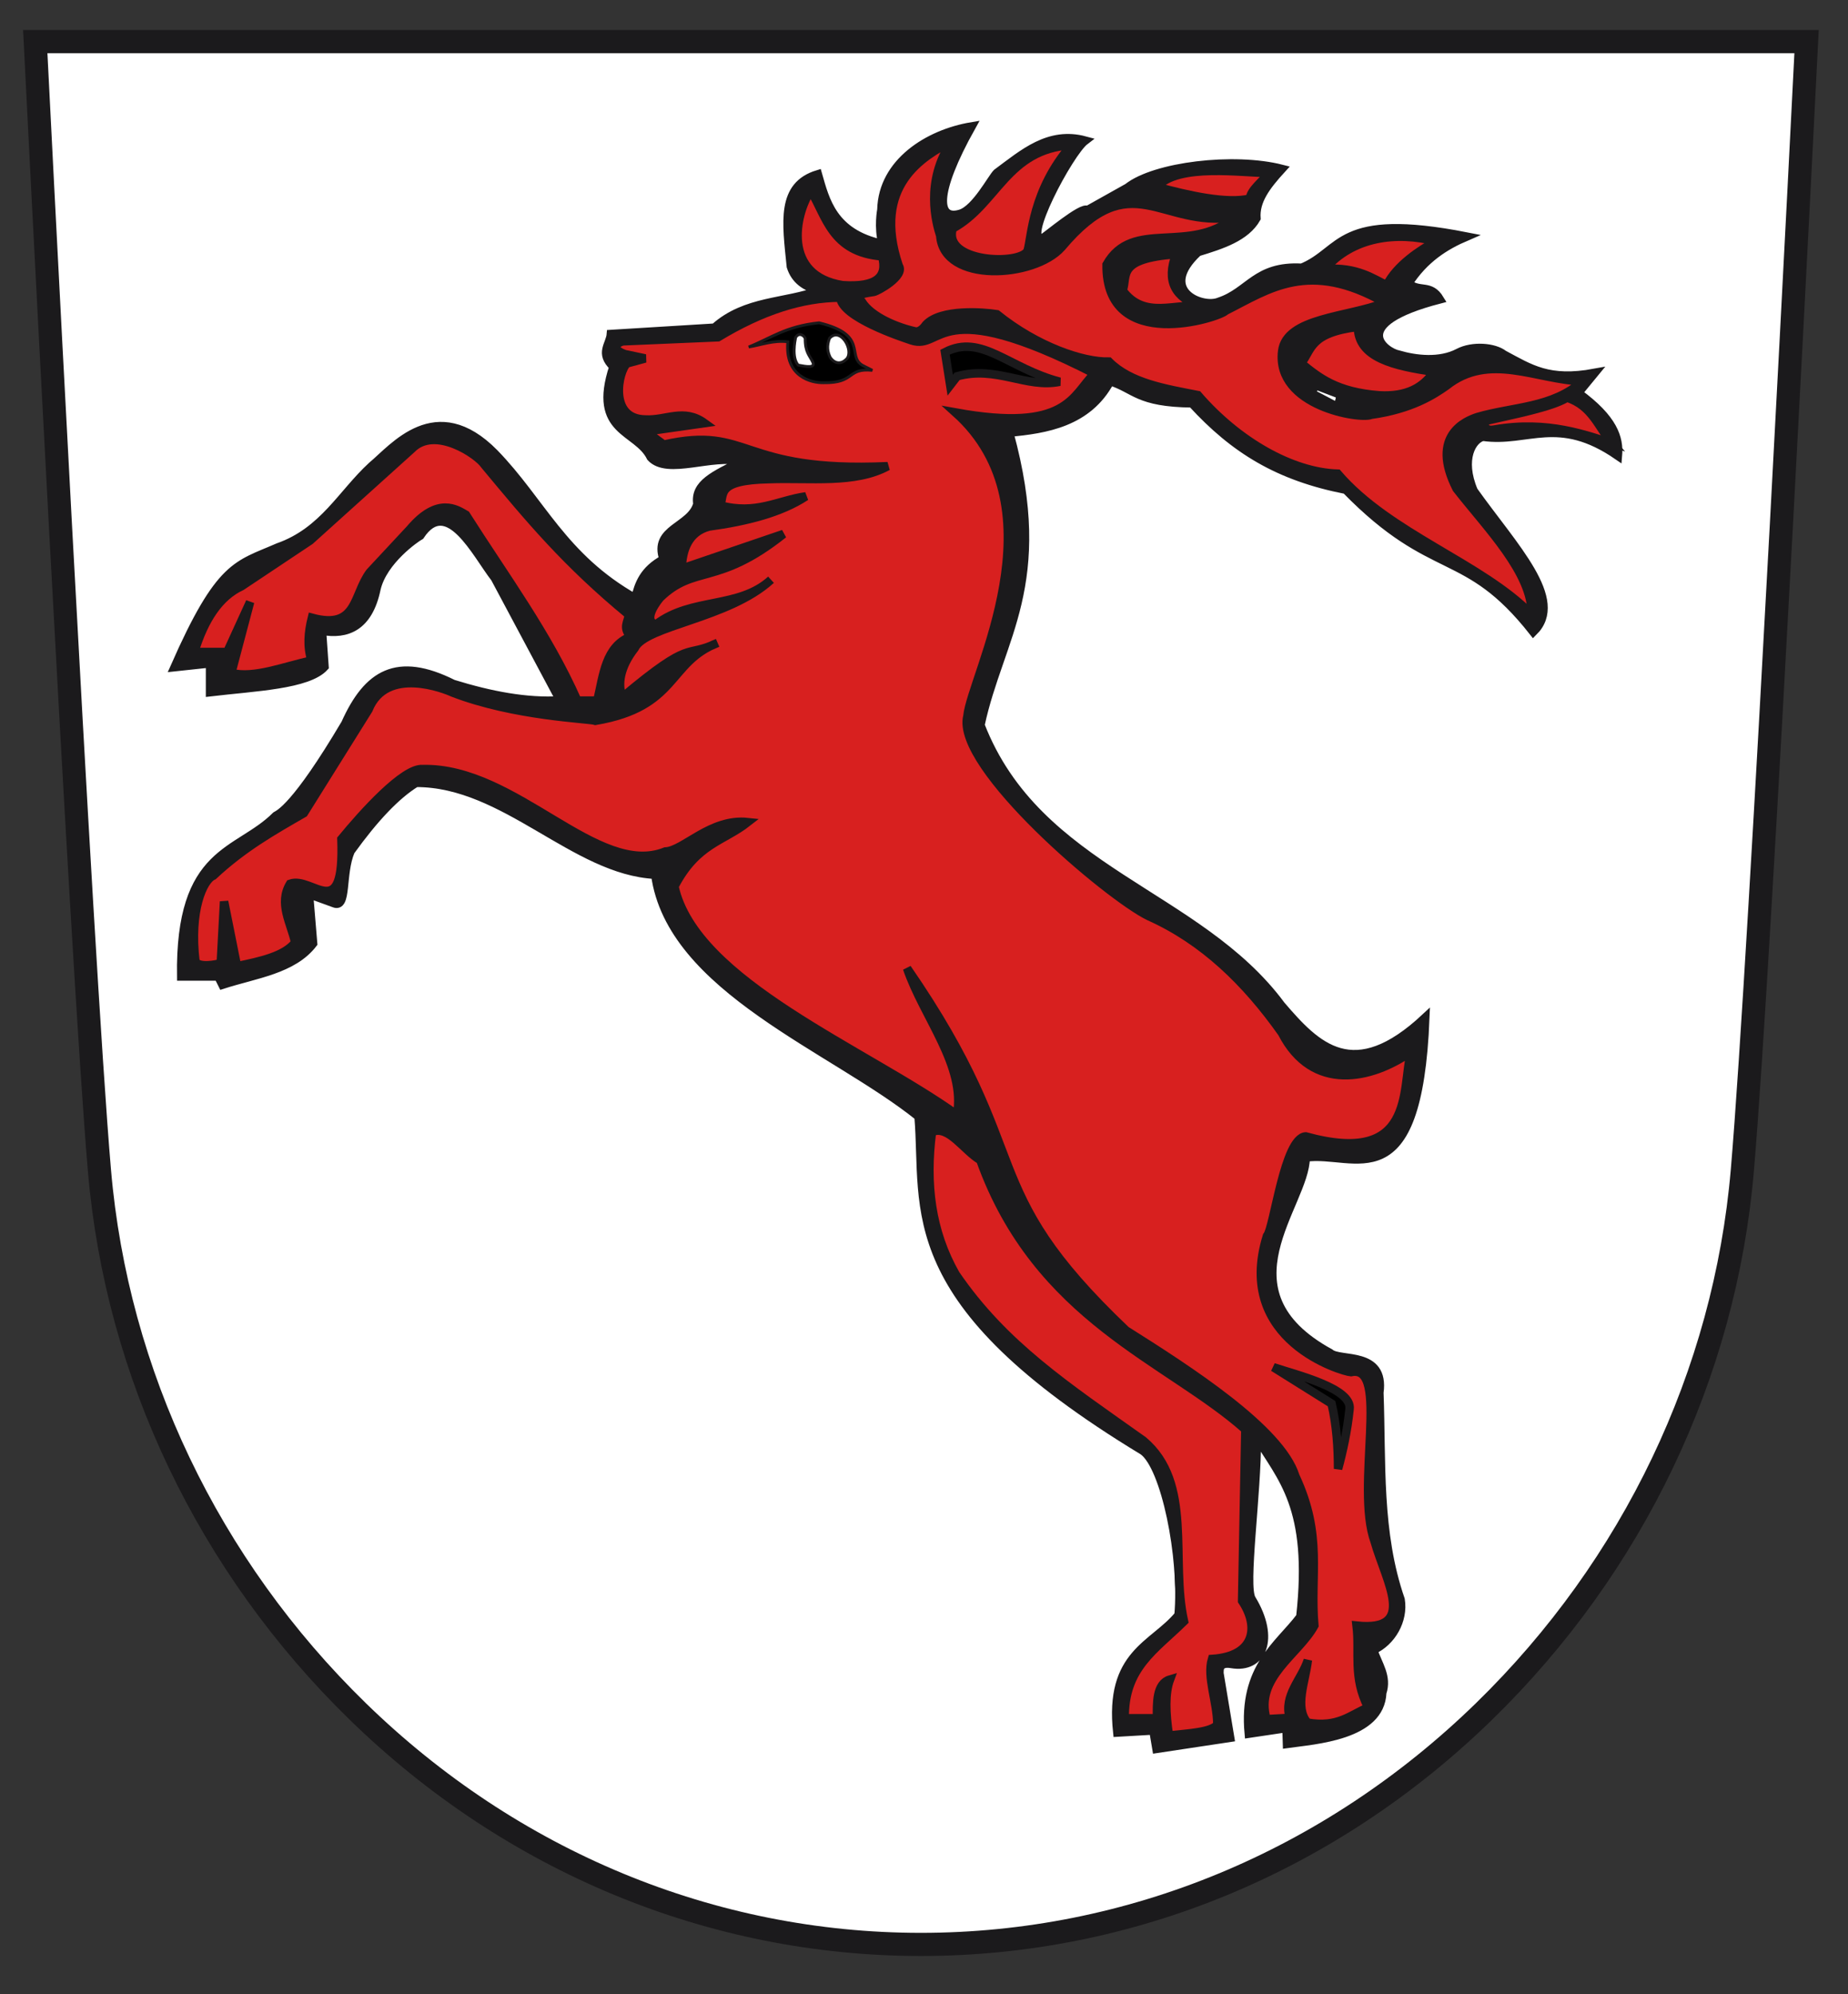 <?xml version="1.0" encoding="UTF-8" standalone="no"?>
<!-- Created with Inkscape (http://www.inkscape.org/) -->
<svg
   xmlns:dc="http://purl.org/dc/elements/1.1/"
   xmlns:cc="http://creativecommons.org/ns#"
   xmlns:rdf="http://www.w3.org/1999/02/22-rdf-syntax-ns#"
   xmlns:svg="http://www.w3.org/2000/svg"
   xmlns="http://www.w3.org/2000/svg"
   xmlns:sodipodi="http://sodipodi.sourceforge.net/DTD/sodipodi-0.dtd"
   xmlns:inkscape="http://www.inkscape.org/namespaces/inkscape"
   version="1.0"
   width="652.065"
   height="703.493"
   id="svg2784"
   sodipodi:version="0.32"
   inkscape:version="0.46"
   sodipodi:docname="Wappen_Dürbheim.svg"
   inkscape:output_extension="org.inkscape.output.svg.inkscape">
  <rect width="100%" height="100%" fill="#333333" stroke="none"/>
  <sodipodi:namedview
     inkscape:window-height="850"
     inkscape:window-width="1440"
     inkscape:pageshadow="2"
     inkscape:pageopacity="0.0"
     guidetolerance="10.0"
     gridtolerance="10.0"
     objecttolerance="10.0"
     borderopacity="1.0"
     bordercolor="#666666"
     pagecolor="#ffffff"
     id="base"
     showgrid="false"
     inkscape:zoom="0.30371607"
     inkscape:cx="706.53132"
     inkscape:cy="621.75374"
     inkscape:window-x="-8"
     inkscape:window-y="-8"
     inkscape:current-layer="svg2784"
     showguides="true"
     inkscape:guide-bbox="true" />
  <defs
     id="defs2786">
    <inkscape:perspective
       sodipodi:type="inkscape:persp3d"
       inkscape:vp_x="0 : 351.74655 : 1"
       inkscape:vp_y="0 : 1000 : 0"
       inkscape:vp_z="652.06458 : 351.74655 : 1"
       inkscape:persp3d-origin="326.03229 : 234.4977 : 1"
       id="perspective78" />
    <inkscape:perspective
       id="perspective2617"
       inkscape:persp3d-origin="372.04724 : 350.78739 : 1"
       inkscape:vp_z="744.09448 : 526.18109 : 1"
       inkscape:vp_y="0 : 1000 : 0"
       inkscape:vp_x="0 : 526.18109 : 1"
       sodipodi:type="inkscape:persp3d" />
  </defs>
  <path
     style="fill:#ffffff;fill-opacity:1;fill-rule:nonzero;stroke:#1b1a1c;stroke-opacity:1"
     id="path255"
     d="M 12.437,14.68 C 12.437,14.68 28.61,337.555 35.098,413.036 C 41.259,484.745 73.608,552.464 126.184,603.717 C 180.585,656.754 251.167,685.956 324.937,685.956 C 398.703,685.956 469.297,656.754 523.69,603.717 C 576.266,552.464 608.611,484.745 614.768,413.036 C 621.26,337.555 637.445,14.68 637.445,14.68 L 12.437,14.68" />
  <path
     style="fill:none;stroke:#1b1a1c;stroke-width:8.166;stroke-linecap:butt;stroke-linejoin:miter;stroke-miterlimit:4;stroke-dasharray:none;stroke-opacity:1"
     id="path393"
     d="M 12.437,14.68 C 12.437,14.68 28.61,337.555 35.098,413.036 C 41.259,484.745 73.608,552.464 126.184,603.717 C 180.585,656.754 251.167,685.956 324.937,685.956 C 398.703,685.956 469.297,656.754 523.69,603.717 C 576.266,552.464 608.611,484.745 614.768,413.036 C 621.26,337.555 637.445,14.68 637.445,14.68 L 12.437,14.68 z" />
  <path
     style="fill:#1b1a1c;fill-rule:evenodd;stroke:#1b1a1c;stroke-width:3;stroke-linecap:butt;stroke-linejoin:miter;stroke-opacity:1;stroke-miterlimit:4;stroke-dasharray:none;fill-opacity:1"
     d="M 231.218,308.587 C 236.666,348.722 294.012,369.712 324.13,393.898 C 326.872,427.03 315.842,458.84 403.332,511.824 C 411.152,517.424 417.672,549.358 415.864,569.771 C 406.935,580.587 391.201,583.253 394.254,611.21 L 406.979,610.469 L 408.077,616.967 L 434.047,613.048 L 430.235,590.12 C 430.458,589.886 429.425,586.126 434.529,587.012 C 445.39,588.897 450.092,578.024 441.632,564.123 C 438.785,559.554 443.601,526.95 443.466,507.04 C 452.143,521.47 463.145,531.531 458.832,570.382 C 451.246,580.436 438.459,588.207 440.641,611.609 L 453.954,609.627 L 454.13,615.21 C 463.981,613.823 487.078,612.439 487.709,597.173 C 489.601,591.509 486.289,587.258 484.528,582.116 C 490.956,579.2 495.382,571.663 494.189,564.31 C 485.999,540.722 487.606,515.909 486.691,491.282 C 488.746,476.456 472.748,480.417 469.304,477.331 C 429.166,455.388 460.651,425.029 460.704,408.35 C 478.03,405.833 500.33,424.585 502.91,359.014 C 477.588,382.654 464.594,369.312 452.038,354.654 C 422.698,314.955 366.062,307.595 345.933,255.816 C 352.551,224.845 370.752,206.181 356.107,152.617 C 368.886,151.44 383.85,149.152 391.704,134.463 C 400.515,137.274 401.412,142.064 420.61,142.279 C 435.587,158.618 451.156,168.135 474.909,172.774 C 505.91,204.48 517.16,192.6 541.029,222.905 C 552.501,211.573 534.099,193.026 519.968,173.159 C 515.2,161.908 519.52,154.94 523.259,154.071 C 539.129,156.31 549.701,146.188 570.869,160.79 C 571.411,154.562 569.364,147.759 556.854,138.631 L 562.668,131.556 C 546.432,134.543 540.041,130.107 530.527,125.029 C 527.26,122.458 519.571,121.811 514.58,124.44 C 508.079,127.864 499.547,126.907 493.42,125.087 C 488.99,124.288 474.543,114.287 508.041,105.592 C 504.679,100.061 501.058,103.256 496.926,100.036 C 502.565,91.306 509.766,86.74 517.444,83.446 C 471.747,74.491 473.899,88.503 459.305,94.477 C 443.143,93.588 440.71,102.979 430.151,106.448 C 424.237,108.953 408.14,102.512 422.711,88.919 C 431.184,86.333 439.531,83.638 443.317,77.035 C 442.861,70.879 446.671,65.75 452.292,59.593 C 435.36,55.256 407.547,58.583 397.915,66.178 L 383.724,74.128 C 381.892,72.592 368.951,83.6 368.096,83.884 C 359.95,86.593 377.22,53.87 382.869,49.59 C 370.072,46.141 361.088,54.131 351.747,61.047 C 349.97,62.79 344.282,73.741 338.897,75.409 C 330.65,77.962 329.308,68.728 342.803,44.611 C 327.565,47.156 311.463,57.283 311.02,73.877 C 311.015,74.086 309.819,79.996 311.396,86.074 C 293.88,82.314 291.21,70.683 288.576,61.494 C 275.441,65.485 277.479,78.295 279.072,94.028 C 280.551,98.723 284.147,101.302 289.203,102.421 C 277.089,106.998 263.181,105.737 252.125,115.608 L 215.567,117.845 C 215.281,121.567 211.414,124.573 216.462,129.361 C 208.727,152.774 224.876,151.536 229.653,161.338 C 235.545,167.781 251.414,160.076 261.63,162.792 C 252.117,167.677 245.027,170.565 246.089,177.8 C 243.84,186.056 230.342,186.351 234.143,197.297 C 227.092,201.15 225.355,206.066 224.175,211.093 C 198.543,196.608 191.005,176.954 174.42,159.885 C 153.759,138.882 138.76,158.191 131.262,164.359 C 120.565,174.204 114.15,187.475 98.166,193.091 C 83.628,199.451 77.695,198.832 61.608,235.355 L 74.128,234.013 L 74.128,244.188 C 90.056,242.305 108.711,241.635 114.49,235.242 L 113.596,222.497 C 122.224,224.084 129.999,221.306 132.809,207.766 C 135.138,197.736 146.739,189.778 148.257,188.955 C 157.947,174.393 168.084,195.517 174.643,203.937 L 197.676,247.095 C 185.741,247.804 173.01,245.33 159.885,241.281 C 140.112,231.365 129.718,237.744 121.871,255.257 C 104.293,284.96 98.482,287.129 97.384,287.793 C 83.845,301.343 63.302,299.272 63.954,344.479 L 77.035,344.479 L 78.489,347.386 C 90.031,343.645 103.349,342.124 110.466,332.851 L 109.012,315.409 L 117.831,318.616 C 122.619,320.629 120.266,308.355 123.695,300.271 C 131.976,288.763 139.714,280.517 146.803,276.165 C 178.207,276.079 202.632,307.174 231.218,308.587 z"
     id="path2693"
     sodipodi:nodetypes="cccccccccsccccccccccccccccccccccccccscccccccccccsccscccccccccccccccccccccccccccccccccccccc" />
  <path
     style="fill:#ffffff;fill-rule:evenodd;stroke:#1b1a1c;stroke-width:3;stroke-linecap:butt;stroke-linejoin:miter;stroke-opacity:1;stroke-miterlimit:4;stroke-dasharray:none"
     d="M 464.391,135.961 L 473.114,139.296 L 472.088,143.658 L 462.339,138.527 L 464.391,135.961 z"
     id="path3465" />
  <path
     style="fill:#d8201f;fill-rule:evenodd;stroke:#1b1a1c;stroke-width:3;stroke-linecap:butt;stroke-linejoin:miter;stroke-opacity:1;stroke-miterlimit:4;stroke-dasharray:none;fill-opacity:1"
     d="M 221.9,216.902 C 221.629,219.362 219.573,221.465 222.556,224.575 C 213.597,228.077 212.904,238.191 210.773,247.155 L 203.714,247.155 C 193.332,223.667 178.042,203.124 164.383,181.603 C 161.153,179.74 154.512,175.088 144.717,186.646 L 130.53,201.875 C 124.544,209.872 126.193,222.31 110.06,217.942 C 108.805,222.973 108.326,228.004 109.925,233.036 C 100.525,235.013 89.668,239.484 81.62,237.405 L 88.242,212.362 L 80.174,230.01 L 68.577,230.01 C 72.071,218.515 77.424,210.429 85.217,206.815 L 109.42,190.679 L 145.222,158.408 C 153.508,149.944 168.721,160.541 170.938,163.955 C 186.808,183.042 199.538,198.464 221.9,216.902 z"
     id="path3467"
     sodipodi:nodetypes="cccccccccccccccccc" />
  <path
     style="fill:#d8201f;fill-rule:evenodd;stroke:#1b1a1c;stroke-width:3;stroke-linecap:butt;stroke-linejoin:miter;stroke-opacity:1;stroke-miterlimit:4;stroke-dasharray:none;fill-opacity:1"
     d="M 328.832,399.39 C 326.479,417.573 328.531,434.384 337.2,449.561 C 354.333,474.621 376.425,489.085 403.412,508.232 C 421.222,523.222 412.855,549.98 417.765,571.986 C 407.485,582.096 396.581,588.393 396.855,606.18 L 408.259,606.18 C 408.195,600.857 407.989,593.913 412.82,592.507 C 411.003,597.396 411.264,604.365 412.455,612.262 C 419.424,611.498 427.373,611.126 429.546,608.444 C 429.513,600.388 425.74,591.572 427.666,585.264 C 443.312,584.234 444.132,573.483 438.281,564.783 L 439.43,504.305 C 411.958,479.905 366.011,465.479 345.918,409.273 C 340.222,405.975 334.527,396.586 328.832,399.39 z"
     id="path3469"
     sodipodi:nodetypes="cccccccccccccc" />
  <path
     style="fill:#d8201f;fill-rule:evenodd;stroke:#1b1a1c;stroke-width:3;stroke-linecap:butt;stroke-linejoin:miter;stroke-opacity:1;stroke-miterlimit:4;stroke-dasharray:none;fill-opacity:1"
     d="M 286.055,67.246 C 291.579,76.2 293.405,89.055 311.249,90.427 C 313.292,97.649 309.325,101.436 297.29,100.614 C 275.955,97.215 280.479,75.656 286.055,67.246 z"
     id="path3471"
     sodipodi:nodetypes="cccc" />
  <path
     style="fill:#d8201f;fill-rule:evenodd;stroke:#1b1a1c;stroke-width:3;stroke-linecap:butt;stroke-linejoin:miter;stroke-opacity:1;stroke-miterlimit:4;stroke-dasharray:none;fill-opacity:1"
     d="M 378.026,51.191 C 355.198,52.551 351.854,72.084 336.149,80.618 C 332.592,92.648 359.654,93.696 362.558,88.541 C 364.086,83.525 364.103,67.342 378.026,51.191 z"
     id="path3473"
     sodipodi:nodetypes="cccc" />
  <path
     style="fill:#d8201f;fill-rule:evenodd;stroke:#1b1a1c;stroke-width:3;stroke-linecap:butt;stroke-linejoin:miter;stroke-opacity:1;stroke-miterlimit:4;stroke-dasharray:none;fill-opacity:1"
     d="M 408.207,65.905 C 419.13,68.934 433.12,72.046 441.03,70.055 C 441.273,67.037 445.455,64.018 447.821,61 C 438.427,61.066 415.849,57.442 408.207,65.905 z"
     id="path3475"
     sodipodi:nodetypes="cccc" />
  <path
     style="fill:#d8201f;fill-rule:evenodd;stroke:#1b1a1c;stroke-width:3;stroke-linecap:butt;stroke-linejoin:miter;stroke-opacity:1;stroke-miterlimit:4;stroke-dasharray:none;fill-opacity:1"
     d="M 414.998,89.673 C 411.365,99.1 414.526,104.958 423.676,108.159 C 415.032,106.688 403.881,112.946 396.135,102.5 C 397.955,97.107 393.908,91.285 414.998,89.673 z"
     id="path3477"
     sodipodi:nodetypes="cccc" />
  <path
     style="fill:#d8201f;fill-rule:evenodd;stroke:#1b1a1c;stroke-width:3;stroke-linecap:butt;stroke-linejoin:miter;stroke-opacity:1;stroke-miterlimit:4;stroke-dasharray:none;fill-opacity:1"
     d="M 467.439,94.955 C 478.835,93.951 484.923,98.618 489.321,100.614 C 492.795,93.603 501.19,88.134 506.675,85.146 C 492.803,81.574 477.288,83.441 467.439,94.955 z"
     id="path3479"
     sodipodi:nodetypes="cccc" />
  <path
     style="fill:#d8201f;fill-rule:evenodd;stroke:#1b1a1c;stroke-width:3;stroke-linecap:butt;stroke-linejoin:miter;stroke-opacity:1;stroke-miterlimit:4;stroke-dasharray:none;fill-opacity:1"
     d="M 479.134,115.327 C 462.182,117.399 462.917,123.26 459.139,128.154 C 465.383,133.232 471.601,138.322 486.68,139.473 C 496.412,140.024 502.212,136.644 505.921,131.173 C 492.019,129.088 479.192,126.312 479.134,115.327 z"
     id="path3481"
     sodipodi:nodetypes="ccccc" />
  <path
     style="fill:#d8201f;fill-rule:evenodd;stroke:#1b1a1c;stroke-width:3;stroke-linecap:butt;stroke-linejoin:miter;stroke-opacity:1;stroke-miterlimit:4;stroke-dasharray:none;fill-opacity:1"
     d="M 552.917,140.293 C 547.478,143.647 534.204,146.163 524.082,148.513 C 523.889,148.745 523.016,152.286 527.193,151.551 C 546.319,148.188 559.986,153.71 568.804,156.342 C 564.112,151.038 561.899,143.146 552.917,140.293 z"
     id="path3483"
     sodipodi:nodetypes="ccscc" />
  <path
     style="fill:#d8201f;fill-rule:evenodd;stroke:#1b1a1c;stroke-width:3;stroke-linecap:butt;stroke-linejoin:miter;stroke-opacity:1;stroke-miterlimit:4;stroke-dasharray:none;fill-opacity:1"
     d="M 304.059,106.381 C 307.419,111.858 316.785,115.625 323.215,116.978 C 324.804,116.966 326.057,115.512 326.764,114.509 C 332.04,108.927 346.993,110.105 351.746,110.864 C 365.966,122.318 382.17,127.802 391.282,127.575 C 398.841,135.142 410.892,137.096 422.666,139.395 C 436.744,155.683 455.795,166.605 471.984,167.111 C 490.258,188.423 522.932,198.767 540.458,216.836 C 540.733,202.151 524.622,186.101 513.965,172.409 C 504.342,153.527 517.411,148.414 521.302,147.139 C 533.835,143.438 547.79,144.002 558.392,134.504 C 542.284,134.062 525.44,124.039 510.297,136.134 C 505.81,139.292 498.04,144.326 483.804,146.324 C 480.201,148.005 450.126,143.384 452.42,123.907 C 453.834,111.972 475.709,111.973 488.695,106.788 C 461.814,91.475 447.806,101.909 432.448,109.641 C 430.468,111.981 390.041,125.068 390.467,93.338 C 399.67,76.968 419.557,90.069 435.709,76.627 C 409.305,80.596 399.364,57.749 374.571,87.224 C 364.925,98.084 332.993,100.107 331.774,83.148 C 330.419,78.989 326.099,64.003 335.899,49.736 C 325.49,55.218 307.592,65.461 317.101,93.746 C 319.498,97.321 309.733,102.695 308.331,102.965 C 306.572,103.304 300.208,103.763 304.059,106.381 z"
     id="path3485"
     sodipodi:nodetypes="ccccccccccccccccccccccsc" />
  <path
     style="fill:#d8201f;fill-rule:evenodd;stroke:#1b1a1c;stroke-width:3;stroke-linecap:butt;stroke-linejoin:miter;stroke-opacity:1;stroke-miterlimit:4;stroke-dasharray:none;fill-opacity:1"
     d="M 296.501,104.998 C 297.06,111.897 317.772,118.797 321.656,120.091 C 332.844,123.734 330.17,103.127 386.152,131.779 C 378.367,139.497 376.702,152.7 337.138,145.516 C 375.338,179.763 342.753,238.317 341.356,252.66 C 336.919,270.464 391.177,316.414 405.456,323.259 C 424.67,331.862 439.667,346.49 452.354,364.418 C 463.17,385.51 483.92,380.82 497.813,371.092 C 494.591,384.515 499.278,411.553 460.717,400.91 C 453.135,401.385 449.595,433.11 447.044,436.05 C 435.537,473.01 473.954,483.904 476.671,484.069 C 490.734,480.88 477.975,524.374 485.045,543.839 C 489.029,557.937 500.361,575.802 478.673,573.489 C 479.842,583.07 477.249,591.711 482.764,602.379 C 476.44,604.98 472.147,609.613 461.32,607.712 C 456.665,602.242 460.578,593.345 461.477,585.653 C 459.292,592.432 452.798,598.133 455.105,606.035 L 446.875,606.493 C 442.61,591.842 458.152,583.753 463.758,573.489 C 462.165,555.604 466.935,541.846 457.061,520.752 C 451.914,504.125 419.38,483.252 397.302,469.345 C 342.859,417.582 366.388,408.758 320.069,341.61 C 325.942,358.842 340.913,376.075 337.689,393.308 C 305.363,370.113 245.302,346.399 237.961,312.72 C 245.84,297.584 255.16,296.863 263.869,290.031 C 250.731,288.609 241.21,300.168 234.786,300.399 C 210.758,310.089 182.068,270.534 149.099,271.321 C 142.42,270.817 128.135,286.69 120.484,295.994 C 121.592,326.676 110.291,308.917 102.359,311.787 C 98.173,318.687 102.619,325.587 104.155,332.487 C 100.35,337.299 92.03,339.102 83.628,340.85 L 79.067,318.042 L 77.91,339.762 C 76.458,340.29 70.262,341.482 68.959,339.226 C 66.781,321.277 71.641,310.404 75.266,308.919 C 85.909,298.973 96.553,293.012 107.196,286.871 L 130.004,250.379 C 136.323,234.687 157.254,243.178 159.654,244.297 C 181.522,252.774 207.892,253.501 210.122,254.283 C 239.237,249.345 235.539,233.688 253.166,226.811 C 241.38,232.456 244.761,224.821 219.612,245.939 C 217.853,241.512 218.697,235.434 223.931,228.677 C 227.756,220.629 257.089,218.253 272.051,204.521 C 260.604,214.927 244.178,210.619 231.482,220.262 C 227.278,219.211 230.296,214.08 232.863,210.915 C 245.038,199.055 253.1,206.961 276.44,188.383 L 240.536,200.617 C 240.725,193.985 242.904,187.701 250.125,185.757 C 263.584,183.921 275.564,180.854 284.337,175.113 C 274.459,176.531 266.738,181.722 254.081,178.276 C 255.762,174.52 252.261,169.401 271.412,169.031 C 285.843,168.495 301.667,170.748 313.227,164.47 C 260.461,166.858 264.887,149.93 234.16,156.867 C 231.768,154.779 226.253,152.17 232.639,151.545 L 248.605,149.265 C 241.255,143.923 235.082,148.407 227.732,147.986 C 214.594,147.852 218.165,130.928 221.235,128.201 L 227.663,126.457 L 220.475,124.936 C 214.635,122.832 218.477,120.285 220.475,120.375 L 253.352,118.973 C 268.836,109.625 282.871,105.074 296.501,104.998 z"
     id="path3487"
     sodipodi:nodetypes="cccccccccccccccccccccccccccccccccccccccccccccccccccccccccccccc" />
  <path
     style="fill:#000000;fill-rule:evenodd;stroke:#1b1a1c;stroke-width:3;stroke-linecap:butt;stroke-linejoin:miter;stroke-opacity:1;stroke-miterlimit:4;stroke-dasharray:none"
     d="M 449.313,482.338 L 469.84,495.182 C 471.612,502.602 472.146,511.051 472.138,518.196 C 473.819,511.993 475.382,504.886 476.191,497.114 C 477.141,489.81 457.929,485.205 449.313,482.338 z"
     id="path3489"
     sodipodi:nodetypes="ccccc" />
  <path
     style="fill:#000000;fill-rule:evenodd;stroke:#1b1a1c;stroke-width:3;stroke-linecap:butt;stroke-linejoin:miter;stroke-opacity:1;stroke-miterlimit:4;stroke-dasharray:none"
     d="M 333.448,124.249 L 335.287,135.895 L 337.717,132.753 C 351.569,128.918 362.148,137.095 373.904,134.669 C 355.653,129.868 346.337,117.582 333.448,124.249 z"
     id="path3491"
     sodipodi:nodetypes="ccccc" />
  <path
     style="fill:#000000;fill-rule:evenodd;stroke:#1b1a1c;stroke-width:1px;stroke-linecap:butt;stroke-linejoin:miter;stroke-opacity:1"
     d="M 264.184,122.41 C 272.06,119.26 277.247,115.09 289.004,113.88 C 306.549,118.089 298.628,125.601 304.333,128.884 L 307.81,130.647 C 298.684,129.714 301.934,135.233 290.56,135.019 C 286.342,135.119 276.873,132.937 277.976,120.571 C 272.857,119.966 268.723,121.66 264.184,122.41 z"
     id="path3493"
     sodipodi:nodetypes="ccccccc" />
  <path
     style="fill:#ffffff;fill-rule:evenodd;stroke:#1b1a1c;stroke-width:1px;stroke-linecap:butt;stroke-linejoin:miter;stroke-opacity:1"
     d="M 284.105,119.345 C 283.556,118.148 281.858,117.239 280.734,119.039 C 280.491,120.333 279.29,126.15 281.635,128.808 C 284.691,129.389 287.562,129.848 286.864,127.927 C 285.761,125.47 284.046,124.359 284.105,119.345 z"
     id="path3495"
     sodipodi:nodetypes="ccccc" />
  <path
     style="fill:#ffffff;fill-rule:evenodd;stroke:#1b1a1c;stroke-width:1px;stroke-linecap:butt;stroke-linejoin:miter;stroke-opacity:1"
     d="M 292.687,119.345 C 291.656,122.094 291.977,124.085 292.936,126.088 C 294.692,128.606 297.022,128.429 298.778,126.587 C 301.397,123.586 296.55,115.127 292.687,119.345 z"
     id="path3497"
     sodipodi:nodetypes="cccc" />
</svg>
